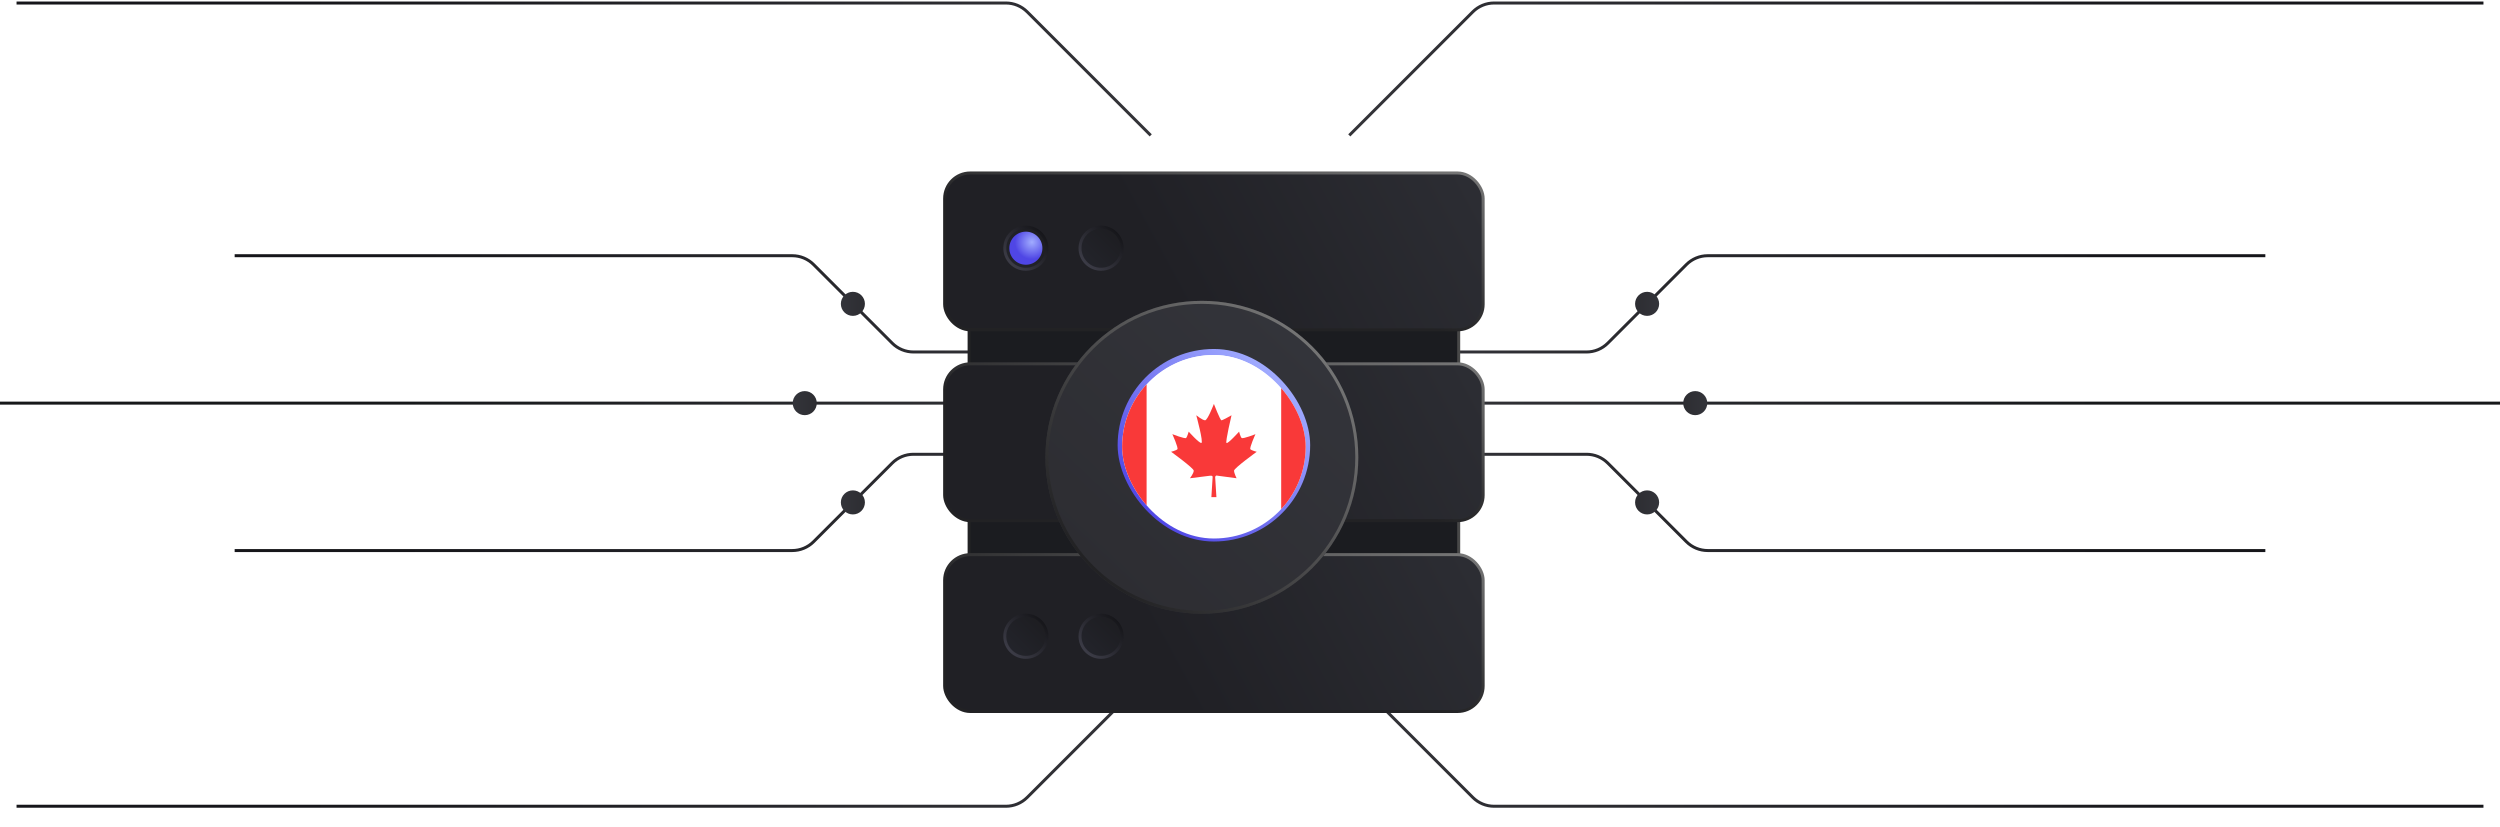 <?xml version="1.0" encoding="UTF-8"?> <svg xmlns="http://www.w3.org/2000/svg" width="831" height="275" viewBox="0 0 831 275" fill="none"><path d="M382.5 224L341.429 265.072C339.554 266.947 337.01 268 334.358 268H5.5" stroke="url(#paint0_linear_2618_3095)"></path><path d="M448.5 224L489.571 265.072C491.446 266.947 493.99 268 496.642 268H825.5" stroke="url(#paint1_linear_2618_3095)"></path><path d="M448.5 45L489.571 3.929C491.446 2.054 493.99 1 496.642 1L825.5 1" stroke="url(#paint2_linear_2618_3095)"></path><path d="M382.5 45L341.429 3.929C339.554 2.054 337.01 1 334.358 1L5.5 1" stroke="url(#paint3_linear_2618_3095)"></path><path d="M474.5 117L527.358 117C530.01 117 532.554 115.946 534.429 114.071L560.571 87.929C562.446 86.054 564.99 85 567.642 85L753 85" stroke="url(#paint4_linear_2618_3095)"></path><path d="M474.5 151L527.358 151C530.01 151 532.554 152.054 534.429 153.929L560.571 180.071C562.446 181.946 564.99 183 567.642 183L753 183" stroke="url(#paint5_linear_2618_3095)"></path><path d="M468.5 134L831 134" stroke="url(#paint6_linear_2618_3095)"></path><circle cx="4" cy="4" r="4" transform="matrix(-4.37114e-08 -1 -1 4.37114e-08 551.5 171)" fill="url(#paint7_linear_2618_3095)"></circle><circle cx="4" cy="4" r="4" transform="matrix(-4.37114e-08 -1 -1 4.37114e-08 567.5 138)" fill="url(#paint8_linear_2618_3095)"></circle><circle cx="4" cy="4" r="4" transform="matrix(-4.37114e-08 -1 -1 4.37114e-08 551.5 105)" fill="url(#paint9_linear_2618_3095)"></circle><path d="M356.5 117L303.642 117C300.99 117 298.446 115.946 296.571 114.071L270.429 87.929C268.554 86.054 266.01 85 263.358 85L78 85" stroke="url(#paint10_linear_2618_3095)"></path><path d="M356.5 151L303.642 151C300.99 151 298.446 152.054 296.571 153.929L270.429 180.071C268.554 181.946 266.01 183 263.358 183L78 183" stroke="url(#paint11_linear_2618_3095)"></path><path d="M362.5 134L0 134" stroke="url(#paint12_linear_2618_3095)"></path><circle cx="283.5" cy="167" r="4" transform="rotate(-90 283.5 167)" fill="url(#paint13_linear_2618_3095)"></circle><circle cx="267.5" cy="134" r="4" transform="rotate(-90 267.5 134)" fill="url(#paint14_linear_2618_3095)"></circle><circle cx="283.5" cy="101" r="4" transform="rotate(-90 283.5 101)" fill="url(#paint15_linear_2618_3095)"></circle><g filter="url(#filter0_d_2618_3095)"><rect x="334.133" y="135.5" width="162.735" height="52.133" rx="11.5" fill="#1B1C20" stroke="url(#paint16_linear_2618_3095)"></rect><rect x="334.133" y="78.572" width="162.735" height="52.133" rx="11.5" fill="#1B1C20" stroke="url(#paint17_linear_2618_3095)"></rect><rect x="326" y="45.5" width="179" height="52.133" rx="8.5" fill="url(#paint18_linear_2618_3095)" stroke="url(#paint19_linear_2618_3095)"></rect><rect x="326" y="108.934" width="179" height="52.133" rx="8.5" fill="url(#paint20_linear_2618_3095)" stroke="url(#paint21_linear_2618_3095)"></rect><rect x="326" y="172.368" width="179" height="52.133" rx="8.5" fill="url(#paint22_linear_2618_3095)" stroke="url(#paint23_linear_2618_3095)"></rect><g filter="url(#filter1_d_2618_3095)"><circle cx="415.5" cy="136" r="52" fill="url(#paint24_linear_2618_3095)"></circle><circle cx="415.5" cy="136" r="51.5" stroke="url(#paint25_linear_2618_3095)"></circle></g><circle cx="353" cy="70.5" r="7" transform="rotate(45 353 70.5)" fill="url(#paint26_linear_2618_3095)" stroke="url(#paint27_linear_2618_3095)"></circle><circle cx="353" cy="70.5" r="5.5" fill="url(#paint28_radial_2618_3095)"></circle><circle cx="353" cy="199.5" r="7" transform="rotate(45 353 199.5)" fill="url(#paint29_linear_2618_3095)" stroke="url(#paint30_linear_2618_3095)"></circle><circle cx="378" cy="70.5" r="7" transform="rotate(45 378 70.5)" fill="url(#paint31_linear_2618_3095)" stroke="url(#paint32_linear_2618_3095)"></circle><circle cx="378" cy="199.5" r="7" transform="rotate(45 378 199.5)" fill="url(#paint33_linear_2618_3095)" stroke="url(#paint34_linear_2618_3095)"></circle><rect x="384.5" y="105" width="62" height="62" rx="31" fill="#FAFCFF"></rect><rect x="384.5" y="105" width="62" height="62" rx="31" stroke="url(#paint35_linear_2618_3095)" stroke-width="2"></rect><g clip-path="url(#clip0_2618_3095)"><rect x="385" y="106" width="61" height="61" rx="30.5" fill="white"></rect><path d="M416.336 153.245H414.662L415.08 146.547C415.057 146.194 414.887 146.102 414.243 146.128L407.545 146.966C407.545 146.966 408.801 145.291 408.801 144.454C408.801 143.617 401.266 138.174 401.266 138.174C401.266 138.174 402.94 137.756 403.359 137.337C403.777 136.919 401.684 132.314 401.684 132.314C401.684 132.314 405.938 133.988 406.289 133.57C406.64 133.151 407.126 131.476 407.126 131.476C407.126 131.476 410.475 135.244 411.313 135.244C412.15 135.244 409.638 126.034 409.638 126.034C409.638 126.034 411.731 127.709 412.569 127.709C413.406 127.709 415.499 122.267 415.499 122.267C415.499 122.267 417.592 127.709 418.011 127.709C418.429 127.709 421.36 126.034 421.36 126.034C421.36 126.034 419.267 134.825 419.685 135.244C420.104 135.663 423.872 131.476 423.872 131.476C423.872 131.476 424.29 133.151 424.709 133.57C425.127 133.988 429.314 132.314 429.314 132.314C429.314 132.314 427.221 136.919 427.639 137.337C428.058 137.756 429.732 138.174 429.732 138.174C429.732 138.174 422.197 143.617 422.197 144.454C422.197 145.291 423.034 146.966 423.034 146.966L416.755 146.128C416.25 145.984 416.075 146.093 415.918 146.547L416.336 153.245Z" fill="#F93939"></path><rect x="437.867" y="106" width="20.333" height="61" fill="#F93939"></rect><rect x="372.797" y="106" width="20.333" height="61" fill="#F93939"></rect></g></g><defs><filter id="filter0_d_2618_3095" x="276.2" y="19.7" width="254.6" height="254.6" filterUnits="userSpaceOnUse" color-interpolation-filters="sRGB"><feFlood flood-opacity="0" result="BackgroundImageFix"></feFlood><feColorMatrix in="SourceAlpha" type="matrix" values="0 0 0 0 0 0 0 0 0 0 0 0 0 0 0 0 0 0 127 0" result="hardAlpha"></feColorMatrix><feOffset dx="-12" dy="12"></feOffset><feGaussianBlur stdDeviation="18.65"></feGaussianBlur><feComposite in2="hardAlpha" operator="out"></feComposite><feColorMatrix type="matrix" values="0 0 0 0 0.053 0 0 0 0 0.053 0 0 0 0 0.062 0 0 0 0.5 0"></feColorMatrix><feBlend mode="normal" in2="BackgroundImageFix" result="effect1_dropShadow_2618_3095"></feBlend><feBlend mode="normal" in="SourceGraphic" in2="effect1_dropShadow_2618_3095" result="shape"></feBlend></filter><filter id="filter1_d_2618_3095" x="349.9" y="78.4" width="123.2" height="123.2" filterUnits="userSpaceOnUse" color-interpolation-filters="sRGB"><feFlood flood-opacity="0" result="BackgroundImageFix"></feFlood><feColorMatrix in="SourceAlpha" type="matrix" values="0 0 0 0 0 0 0 0 0 0 0 0 0 0 0 0 0 0 127 0" result="hardAlpha"></feColorMatrix><feOffset dx="-4" dy="4"></feOffset><feGaussianBlur stdDeviation="4.8"></feGaussianBlur><feComposite in2="hardAlpha" operator="out"></feComposite><feColorMatrix type="matrix" values="0 0 0 0 0 0 0 0 0 0 0 0 0 0 0 0 0 0 0.15 0"></feColorMatrix><feBlend mode="normal" in2="BackgroundImageFix" result="effect1_dropShadow_2618_3095"></feBlend><feBlend mode="normal" in="SourceGraphic" in2="effect1_dropShadow_2618_3095" result="shape"></feBlend></filter><linearGradient id="paint0_linear_2618_3095" x1="382.5" y1="246.001" x2="5.5" y2="246.001" gradientUnits="userSpaceOnUse"><stop stop-color="#333338"></stop><stop offset="0.744" stop-color="#16161A"></stop></linearGradient><linearGradient id="paint1_linear_2618_3095" x1="448.5" y1="246.001" x2="825.5" y2="246.001" gradientUnits="userSpaceOnUse"><stop stop-color="#333338"></stop><stop offset="0.744" stop-color="#16161A"></stop></linearGradient><linearGradient id="paint2_linear_2618_3095" x1="448.5" y1="23" x2="825.5" y2="23" gradientUnits="userSpaceOnUse"><stop stop-color="#333338"></stop><stop offset="0.744" stop-color="#16161A"></stop></linearGradient><linearGradient id="paint3_linear_2618_3095" x1="382.5" y1="23" x2="5.5" y2="23" gradientUnits="userSpaceOnUse"><stop stop-color="#333338"></stop><stop offset="0.744" stop-color="#16161A"></stop></linearGradient><linearGradient id="paint4_linear_2618_3095" x1="474.5" y1="101" x2="753" y2="101" gradientUnits="userSpaceOnUse"><stop stop-color="#333338"></stop><stop offset="0.801" stop-color="#16161A"></stop></linearGradient><linearGradient id="paint5_linear_2618_3095" x1="474.5" y1="167" x2="753" y2="167" gradientUnits="userSpaceOnUse"><stop stop-color="#333338"></stop><stop offset="0.798" stop-color="#16161A"></stop></linearGradient><linearGradient id="paint6_linear_2618_3095" x1="468.5" y1="133.5" x2="831" y2="133.5" gradientUnits="userSpaceOnUse"><stop stop-color="#333338"></stop><stop offset="0.63" stop-color="#16181A"></stop></linearGradient><linearGradient id="paint7_linear_2618_3095" x1="4" y1="8" x2="4" y2="0" gradientUnits="userSpaceOnUse"><stop stop-color="#2D2D32"></stop><stop offset="1" stop-color="#33343A"></stop></linearGradient><linearGradient id="paint8_linear_2618_3095" x1="4" y1="8" x2="4" y2="0" gradientUnits="userSpaceOnUse"><stop stop-color="#2D2D32"></stop><stop offset="1" stop-color="#33343A"></stop></linearGradient><linearGradient id="paint9_linear_2618_3095" x1="4" y1="8" x2="4" y2="0" gradientUnits="userSpaceOnUse"><stop stop-color="#2D2D32"></stop><stop offset="1" stop-color="#33343A"></stop></linearGradient><linearGradient id="paint10_linear_2618_3095" x1="356.5" y1="101" x2="78" y2="101" gradientUnits="userSpaceOnUse"><stop stop-color="#333338"></stop><stop offset="0.801" stop-color="#16161A"></stop></linearGradient><linearGradient id="paint11_linear_2618_3095" x1="356.5" y1="167" x2="78" y2="167" gradientUnits="userSpaceOnUse"><stop stop-color="#333338"></stop><stop offset="0.798" stop-color="#16161A"></stop></linearGradient><linearGradient id="paint12_linear_2618_3095" x1="362.5" y1="133.5" x2="2.18557e-08" y2="133.5" gradientUnits="userSpaceOnUse"><stop stop-color="#333338"></stop><stop offset="0.63" stop-color="#16181A"></stop></linearGradient><linearGradient id="paint13_linear_2618_3095" x1="283.5" y1="171" x2="283.5" y2="163" gradientUnits="userSpaceOnUse"><stop stop-color="#2D2D32"></stop><stop offset="1" stop-color="#33343A"></stop></linearGradient><linearGradient id="paint14_linear_2618_3095" x1="267.5" y1="138" x2="267.5" y2="130" gradientUnits="userSpaceOnUse"><stop stop-color="#2D2D32"></stop><stop offset="1" stop-color="#33343A"></stop></linearGradient><linearGradient id="paint15_linear_2618_3095" x1="283.5" y1="105" x2="283.5" y2="97" gradientUnits="userSpaceOnUse"><stop stop-color="#2D2D32"></stop><stop offset="1" stop-color="#33343A"></stop></linearGradient><linearGradient id="paint16_linear_2618_3095" x1="333.633" y1="161.566" x2="497.368" y2="161.566" gradientUnits="userSpaceOnUse"><stop stop-color="#222224"></stop><stop offset="1" stop-color="#484848"></stop></linearGradient><linearGradient id="paint17_linear_2618_3095" x1="333.633" y1="104.639" x2="497.368" y2="104.639" gradientUnits="userSpaceOnUse"><stop stop-color="#222224"></stop><stop offset="1" stop-color="#484848"></stop></linearGradient><linearGradient id="paint18_linear_2618_3095" x1="408" y1="98" x2="500.5" y2="48" gradientUnits="userSpaceOnUse"><stop stop-color="#202025"></stop><stop offset="1" stop-color="#2C2D33"></stop></linearGradient><linearGradient id="paint19_linear_2618_3095" x1="491.5" y1="98" x2="505.5" y2="45" gradientUnits="userSpaceOnUse"><stop stop-color="#222224"></stop><stop offset="1" stop-color="#797979"></stop></linearGradient><linearGradient id="paint20_linear_2618_3095" x1="408" y1="161.434" x2="500.5" y2="111.434" gradientUnits="userSpaceOnUse"><stop stop-color="#202025"></stop><stop offset="1" stop-color="#2C2D33"></stop></linearGradient><linearGradient id="paint21_linear_2618_3095" x1="491.5" y1="161.434" x2="505.5" y2="108.433" gradientUnits="userSpaceOnUse"><stop stop-color="#222224"></stop><stop offset="1" stop-color="#797979"></stop></linearGradient><linearGradient id="paint22_linear_2618_3095" x1="408" y1="224.868" x2="500.5" y2="174.868" gradientUnits="userSpaceOnUse"><stop stop-color="#202025"></stop><stop offset="1" stop-color="#2C2D33"></stop></linearGradient><linearGradient id="paint23_linear_2618_3095" x1="491.5" y1="224.868" x2="505.5" y2="171.868" gradientUnits="userSpaceOnUse"><stop stop-color="#222224"></stop><stop offset="1" stop-color="#797979"></stop></linearGradient><linearGradient id="paint24_linear_2618_3095" x1="378" y1="173.5" x2="450.5" y2="97" gradientUnits="userSpaceOnUse"><stop stop-color="#2D2D32"></stop><stop offset="1" stop-color="#33343A"></stop></linearGradient><linearGradient id="paint25_linear_2618_3095" x1="374.5" y1="168" x2="447.5" y2="95" gradientUnits="userSpaceOnUse"><stop stop-color="#222224"></stop><stop offset="1" stop-color="#747474"></stop></linearGradient><linearGradient id="paint26_linear_2618_3095" x1="353" y1="78" x2="353" y2="63" gradientUnits="userSpaceOnUse"><stop stop-color="#23242B"></stop><stop offset="1" stop-color="#1D1D21"></stop></linearGradient><linearGradient id="paint27_linear_2618_3095" x1="353" y1="63" x2="353" y2="78" gradientUnits="userSpaceOnUse"><stop stop-color="#16161A"></stop><stop offset="1" stop-color="#3C3C47"></stop></linearGradient><radialGradient id="paint28_radial_2618_3095" cx="0" cy="0" r="1" gradientUnits="userSpaceOnUse" gradientTransform="translate(355 68.5) rotate(135) scale(5.657)"><stop stop-color="#A1ACFF"></stop><stop offset="1" stop-color="#4F46E5"></stop></radialGradient><linearGradient id="paint29_linear_2618_3095" x1="353" y1="207" x2="353" y2="192" gradientUnits="userSpaceOnUse"><stop stop-color="#23242B"></stop><stop offset="1" stop-color="#1D1D21"></stop></linearGradient><linearGradient id="paint30_linear_2618_3095" x1="353" y1="192" x2="353" y2="207" gradientUnits="userSpaceOnUse"><stop stop-color="#16161A"></stop><stop offset="1" stop-color="#3C3C47"></stop></linearGradient><linearGradient id="paint31_linear_2618_3095" x1="378" y1="78" x2="378" y2="63" gradientUnits="userSpaceOnUse"><stop stop-color="#23242B"></stop><stop offset="1" stop-color="#1D1D21"></stop></linearGradient><linearGradient id="paint32_linear_2618_3095" x1="378" y1="63" x2="378" y2="78" gradientUnits="userSpaceOnUse"><stop stop-color="#16161A"></stop><stop offset="1" stop-color="#3C3C47"></stop></linearGradient><linearGradient id="paint33_linear_2618_3095" x1="378" y1="207" x2="378" y2="192" gradientUnits="userSpaceOnUse"><stop stop-color="#23242B"></stop><stop offset="1" stop-color="#1D1D21"></stop></linearGradient><linearGradient id="paint34_linear_2618_3095" x1="378" y1="192" x2="378" y2="207" gradientUnits="userSpaceOnUse"><stop stop-color="#16161A"></stop><stop offset="1" stop-color="#3C3C47"></stop></linearGradient><linearGradient id="paint35_linear_2618_3095" x1="395" y1="160.5" x2="439" y2="114.5" gradientUnits="userSpaceOnUse"><stop stop-color="#4F46E5"></stop><stop offset="1" stop-color="#A1ACFF"></stop></linearGradient><clipPath id="clip0_2618_3095"><rect x="385" y="106" width="61" height="61" rx="30.5" fill="white"></rect></clipPath></defs></svg> 